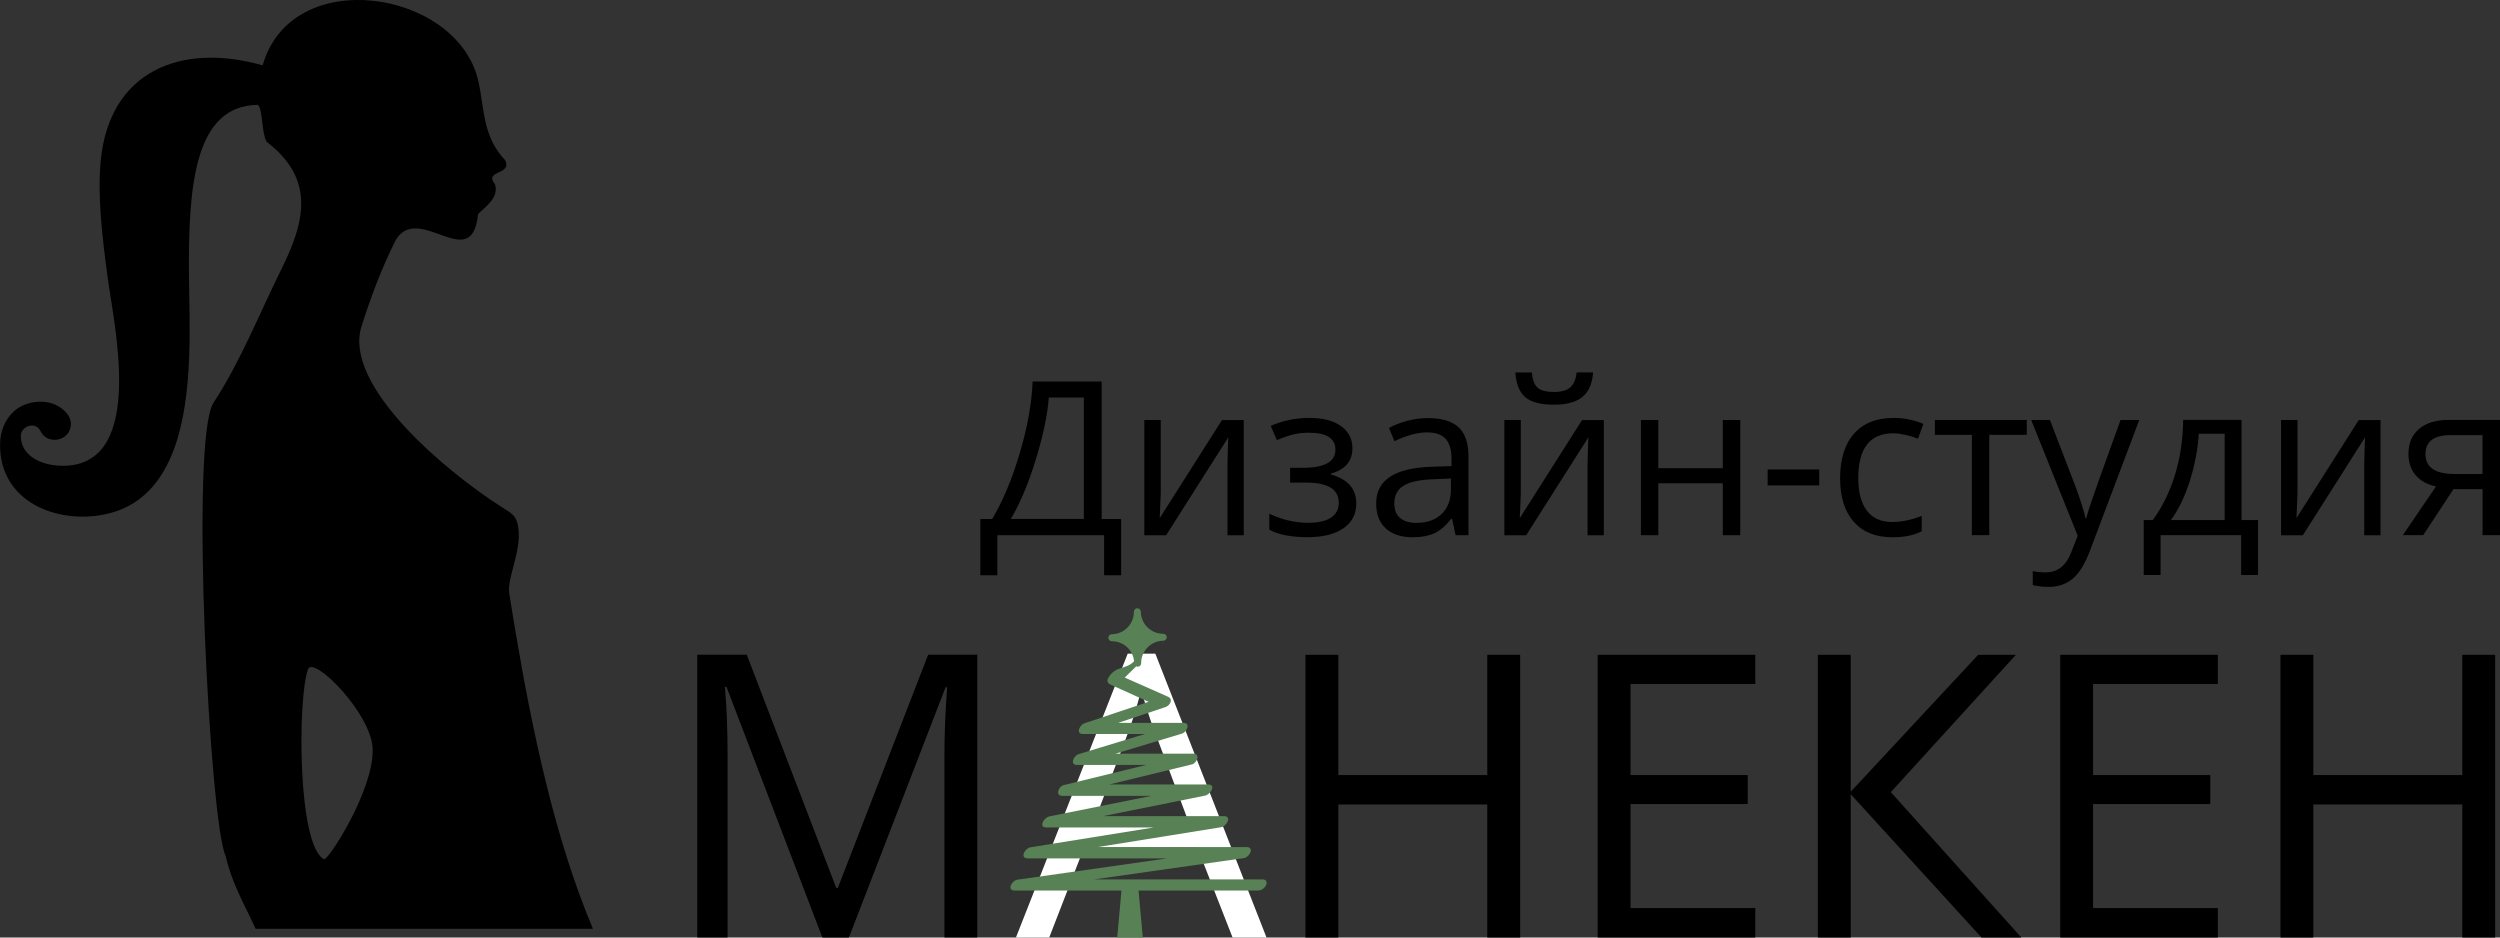 <?xml version="1.0" encoding="utf-8"?>
<!-- Generator: Adobe Illustrator 23.0.3, SVG Export Plug-In . SVG Version: 6.00 Build 0)  -->
<svg version="1.1" id="Слой_1" xmlns="http://www.w3.org/2000/svg" xmlns:xlink="http://www.w3.org/1999/xlink" x="0px" y="0px"
	 viewBox="0 0 304.18 114.07" style="enable-background:new 0 0 304.18 114.07;" xml:space="preserve">
<rect x="0" y="0" width="304.18" height="114.07" fill="#333333" stroke="none"/>
<style type="text/css">
	.st0{fill-rule:evenodd;clip-rule:evenodd;}
	.st1{fill:#FFFFFF;}
	.st2{fill:#588155;}
</style>
<path class="st0" d="M72.15,113.02c-4.64-10.97-7.39-24.11-9.42-36.13c-0.27-1.6-0.53-3.17-0.77-4.72
	c-0.28-1.75,1.44-5.04,1.13-7.79c-0.18-1.62-0.76-1.87-2.01-2.66c-6.72-4.27-19.36-14.78-17.1-21.99c1.13-3.59,2.52-7.26,4.2-10.58
	c2.84-4.53,9.25,4.35,9.99-3.11c0.82-0.82,2.6-2,2.05-3.63c-1.41-1.72,2.13-1.1,1.25-2.91c-2.84-3-2.49-6.38-3.31-9.79
	c-2.63-10.95-22.7-14.11-26.2-1.76c-10.02-2.84-18.65,0.77-19.7,11.56c-0.42,4.28,0.17,9.27,0.83,14.2
	c0.75,5.65,4.61,22.39-4.95,22.95c-2.83,0.17-5.61-1.08-5.61-3.61c0-1.17,1.73-1.83,2.36-0.67c0.03,0.06,0.06,0.13,0.1,0.19
	c0.92,1.65,3.64,1.03,3.64-0.99c0-1.17-1.22-2.14-2.25-2.48C4.83,48.6,2.91,48.96,1.75,50c-1.2,1.08-1.73,2.53-1.74,4.06
	c-0.07,6.98,6.87,9.72,12.72,8.53c4.47-0.91,7.03-4.05,8.49-8.08c2.35-6.5,1.82-15.32,1.77-20.83c-0.09-10.99,0.63-20.85,8.4-20.92
	c0.61,0.6,0.41,3.37,1.05,4.49c6.07,4.62,4.54,9.96,1.82,15.45c-2.64,5.33-5.03,11.35-8.28,16.3c-2.93,4.46-0.41,51.42,1.47,55.12
	c0.73,3.29,2.28,5.89,3.65,8.89H72.15L72.15,113.02z M39.43,104.54c-3.23-1.59-3.24-19.51-1.96-23.1c0.63-1.77,7.71,5.35,7.87,9.64
	C45.53,96.12,39.89,104.77,39.43,104.54z"/>
<g>
	<path d="M136.41,69.99h-2.07v-4.87h-12.99v4.87h-2.07v-6.84h1.44c1.31-2.21,2.44-4.89,3.37-8.06c0.93-3.16,1.45-6.05,1.55-8.67h8.4
		v16.73h2.37V69.99z M131.87,63.14V48.37h-4.26c-0.15,2.06-0.67,4.54-1.55,7.44c-0.88,2.89-1.9,5.34-3.07,7.33H131.87z"/>
	<path d="M141.23,51.1v8.89l-0.09,2.33l-0.04,0.73l7.58-11.94h2.65v14.02h-1.98v-8.57l0.04-1.69l0.06-1.66l-7.57,11.92h-2.65V51.1
		H141.23z"/>
	<path d="M158.5,56.92c2.65,0,3.98-0.73,3.98-2.2c0-1.38-1.07-2.07-3.22-2.07c-0.66,0-1.25,0.06-1.79,0.18
		c-0.54,0.12-1.24,0.36-2.11,0.72l-0.75-1.73c1.45-0.65,3.03-0.97,4.74-0.97c1.61,0,2.88,0.33,3.81,0.99
		c0.93,0.66,1.39,1.56,1.39,2.7c0,1.57-0.87,2.6-2.62,3.08v0.1c1.07,0.32,1.86,0.77,2.35,1.35c0.49,0.58,0.74,1.32,0.74,2.19
		c0,1.3-0.52,2.3-1.57,3.02c-1.04,0.72-2.49,1.08-4.33,1.08c-2.02,0-3.58-0.3-4.68-0.91v-1.94c1.56,0.73,3.14,1.1,4.73,1.1
		c1.23,0,2.15-0.21,2.78-0.63c0.63-0.42,0.94-1.03,0.94-1.82c0-1.63-1.33-2.44-3.98-2.44h-1.94v-1.8H158.5z"/>
	<path d="M177.1,65.11l-0.42-1.99h-0.1c-0.7,0.88-1.4,1.47-2.09,1.78c-0.7,0.31-1.56,0.47-2.6,0.47c-1.39,0-2.48-0.36-3.27-1.07
		c-0.79-0.72-1.18-1.73-1.18-3.06c0-2.83,2.26-4.31,6.79-4.45l2.38-0.08v-0.87c0-1.1-0.24-1.91-0.71-2.44
		c-0.47-0.52-1.23-0.79-2.27-0.79c-1.17,0-2.49,0.36-3.96,1.07L169,52.07c0.69-0.38,1.45-0.67,2.27-0.88
		c0.82-0.21,1.65-0.32,2.47-0.32c1.67,0,2.91,0.37,3.72,1.11c0.81,0.74,1.21,1.93,1.21,3.57v9.57H177.1z M172.3,63.62
		c1.32,0,2.36-0.36,3.11-1.09c0.75-0.72,1.13-1.74,1.13-3.04v-1.27l-2.12,0.09c-1.69,0.06-2.91,0.32-3.65,0.79
		c-0.75,0.46-1.12,1.19-1.12,2.17c0,0.77,0.23,1.35,0.7,1.75C170.82,63.42,171.47,63.62,172.3,63.62z"/>
	<path d="M185.04,51.1v8.89l-0.09,2.33l-0.04,0.73l7.58-11.94h2.65v14.02h-1.98v-8.57l0.04-1.69l0.06-1.66l-7.57,11.92h-2.65V51.1
		H185.04z M189.04,49.24c-1.58,0-2.73-0.3-3.45-0.91c-0.72-0.61-1.13-1.61-1.21-3.01h2c0.08,0.89,0.31,1.5,0.7,1.85
		c0.39,0.35,1.06,0.52,2.03,0.52c0.88,0,1.53-0.19,1.95-0.56c0.42-0.37,0.68-0.98,0.77-1.82h2.01c-0.1,1.35-0.53,2.34-1.29,2.97
		C191.78,48.93,190.61,49.24,189.04,49.24z"/>
	<path d="M201.77,51.1v5.87h7.85V51.1h2.12v14.02h-2.12V58.8h-7.85v6.32h-2.12V51.1H201.77z"/>
	<path d="M215.07,59.06v-1.94h6.28v1.94H215.07z"/>
	<path d="M230.27,65.37c-2.03,0-3.6-0.62-4.71-1.87s-1.67-3.02-1.67-5.3c0-2.34,0.56-4.16,1.69-5.43c1.13-1.28,2.74-1.92,4.83-1.92
		c0.67,0,1.35,0.07,2.02,0.22c0.67,0.15,1.2,0.32,1.59,0.51l-0.65,1.8c-0.47-0.19-0.98-0.34-1.53-0.47
		c-0.55-0.12-1.04-0.19-1.47-0.19c-2.85,0-4.27,1.82-4.27,5.45c0,1.72,0.35,3.04,1.04,3.96c0.7,0.92,1.72,1.38,3.09,1.38
		c1.17,0,2.37-0.25,3.59-0.75v1.88C232.88,65.13,231.7,65.37,230.27,65.37z"/>
	<path d="M246.59,52.91h-4.55v12.2h-2.12v-12.2h-4.5V51.1h11.18V52.91z"/>
	<path d="M247.14,51.1h2.28l3.07,7.99c0.67,1.82,1.09,3.14,1.25,3.95h0.1c0.11-0.44,0.34-1.18,0.7-2.23
		c0.35-1.05,1.51-4.29,3.47-9.71h2.28l-6.02,15.96c-0.6,1.58-1.29,2.7-2.09,3.36c-0.8,0.66-1.78,0.99-2.93,0.99
		c-0.65,0-1.29-0.07-1.92-0.22v-1.7c0.47,0.1,0.99,0.15,1.57,0.15c1.46,0,2.5-0.82,3.12-2.46l0.78-1.99L247.14,51.1z"/>
	<path d="M274.74,69.96h-2.06v-4.85h-9.8v4.85h-2.05v-6.68h1.1c1.14-1.55,2.04-3.37,2.69-5.46c0.65-2.09,0.98-4.33,1.01-6.73h7.1
		v12.19h2.01V69.96z M270.68,63.28V52.77h-3.15c-0.11,1.89-0.48,3.81-1.09,5.75c-0.62,1.94-1.39,3.53-2.31,4.76H270.68z"/>
	<path d="M279.54,51.1v8.89l-0.09,2.33l-0.04,0.73l7.58-11.94h2.65v14.02h-1.98v-8.57l0.04-1.69l0.06-1.66l-7.57,11.92h-2.65V51.1
		H279.54z"/>
	<path d="M294.84,65.11h-2.48l4.03-5.92c-1.08-0.24-1.91-0.7-2.49-1.39c-0.58-0.69-0.86-1.55-0.86-2.59c0-1.28,0.43-2.28,1.29-3.02
		c0.86-0.73,2.06-1.1,3.61-1.1h6.24v14.02h-2.12v-5.6h-3.54L294.84,65.11z M295.11,55.24c0,1.62,1.18,2.43,3.53,2.43h3.41v-4.73
		h-3.85C296.14,52.94,295.11,53.71,295.11,55.24z"/>
</g>
<g>
	<path d="M100.06,114.07L88.39,83.57H88.2c0.22,2.42,0.33,5.29,0.33,8.61v21.88h-3.69v-34.4h6.02l10.89,28.38h0.19l10.99-28.38h5.98
		v34.4h-4V91.9c0-2.54,0.11-5.3,0.33-8.28h-0.19l-11.76,30.45H100.06z"/>
	<path class="st1" d="M149.97,114.07l-4.28-10.94H131.9l-4.24,10.94h-4.05l13.6-34.54h3.36l13.53,34.54H149.97z M144.44,99.53
		l-4-10.66c-0.52-1.35-1.05-3-1.6-4.96c-0.34,1.51-0.84,3.16-1.48,4.96l-4.05,10.66H144.44z"/>
	<path d="M184.96,114.07h-4V97.88h-18.12v16.19h-4v-34.4h4V94.3h18.12V79.67h4V114.07z"/>
	<path d="M213.57,114.07h-19.18v-34.4h19.18v3.55h-15.18V94.3h14.26v3.53h-14.26v12.66h15.18V114.07z"/>
	<path d="M245.94,114.07h-4.85l-15.91-17.44v17.44h-4v-34.4h4v16.66l15.51-16.66h4.59l-15.22,16.71L245.94,114.07z"/>
	<path d="M269.85,114.07h-19.18v-34.4h19.18v3.55h-15.18V94.3h14.26v3.53h-14.26v12.66h15.18V114.07z"/>
	<path d="M303.59,114.07h-4V97.88h-18.12v16.19h-4v-34.4h4V94.3h18.12V79.67h4V114.07z"/>
</g>
<g>
	<path class="st2" d="M123.45,108.35c4.33,0,8.67,0,13,0l-0.54,6.01h3.16l-0.54-6.01c4.84,0,9.69,0,14.53,0
		c0.92,0,1.54-1.35,0.54-1.35c-6.83,0-13.65,0-20.48,0c6.07-0.86,12.14-1.72,18.21-2.59c0.71-0.1,1.34-1.35,0.35-1.35
		c-6.03,0-12.06,0-18.09,0c4.99-0.8,9.99-1.6,14.98-2.41c0.69-0.11,1.35-1.35,0.35-1.35c-4.9,0-9.81,0-14.71,0
		c4.14-0.83,8.29-1.66,12.43-2.5c0.65-0.13,1.38-1.35,0.35-1.35c-4.01,0-8.02,0-12.02,0c3.36-0.82,6.72-1.63,10.07-2.45
		c0.59-0.14,1.05-1.3,0.15-1.3c-3.15,0-6.3,0-9.46,0c2.7-0.82,5.4-1.64,8.11-2.45c0.54-0.16,1.08-1.3,0.15-1.3
		c-2.65,0-5.29,0-7.93,0c1.91-0.64,3.83-1.28,5.74-1.92c0.57-0.19,0.98-0.96,0.33-1.25l-5.28-2.34l1.4-1.37
		c0.06,0.03,0.12,0.05,0.18,0.05h0h0c0.11,0,0.22-0.05,0.3-0.13c0.08-0.08,0.12-0.19,0.12-0.3c-0.01-0.72,0.27-1.4,0.78-1.92
		c0.51-0.52,1.18-0.8,1.91-0.81c0.11,0,0.22-0.05,0.3-0.13c0.08-0.08,0.12-0.19,0.12-0.3c0-0.23-0.19-0.42-0.45-0.42
		c-1.48,0-2.69-1.2-2.7-2.68c0-0.23-0.19-0.42-0.43-0.42c-0.23,0-0.42,0.19-0.42,0.43c0.01,0.72-0.27,1.4-0.78,1.92
		c-0.51,0.51-1.18,0.8-1.91,0.81c-0.11,0-0.22,0.05-0.3,0.13c-0.08,0.08-0.12,0.19-0.12,0.3c0,0.23,0.19,0.42,0.45,0.42
		c1.4,0,2.55,1.07,2.69,2.43c-1,1.09-2.28,0.45-3.19,2.12c-0.13,0.24-0.03,0.57,0.28,0.71c1.24,0.56,2.48,1.12,3.72,1.68
		c0.32,0.14,0.64,0.29,0.96,0.43c-2.62,0.87-5.23,1.75-7.84,2.62c-0.52,0.17-1.1,1.3-0.15,1.3c2.51,0,5.02,0,7.53,0
		c-2.7,0.82-5.4,1.64-8.1,2.46c-0.54,0.16-1.08,1.3-0.15,1.3c2.81,0,5.61,0,8.42,0c-3.36,0.82-6.72,1.64-10.07,2.46
		c-0.59,0.14-1.05,1.3-0.15,1.3c3.62,0,7.24,0,10.86,0c-4.14,0.83-8.29,1.67-12.43,2.5c-0.65,0.13-1.39,1.35-0.35,1.35
		c4.35,0,8.69,0,13.04,0c-4.99,0.8-9.99,1.61-14.98,2.41c-0.69,0.11-1.35,1.35-0.35,1.35c5.66,0,11.33,0,16.99,0
		c-6.07,0.86-12.14,1.73-18.21,2.59C123.1,107.11,122.46,108.35,123.45,108.35z"/>
</g>
</svg>
